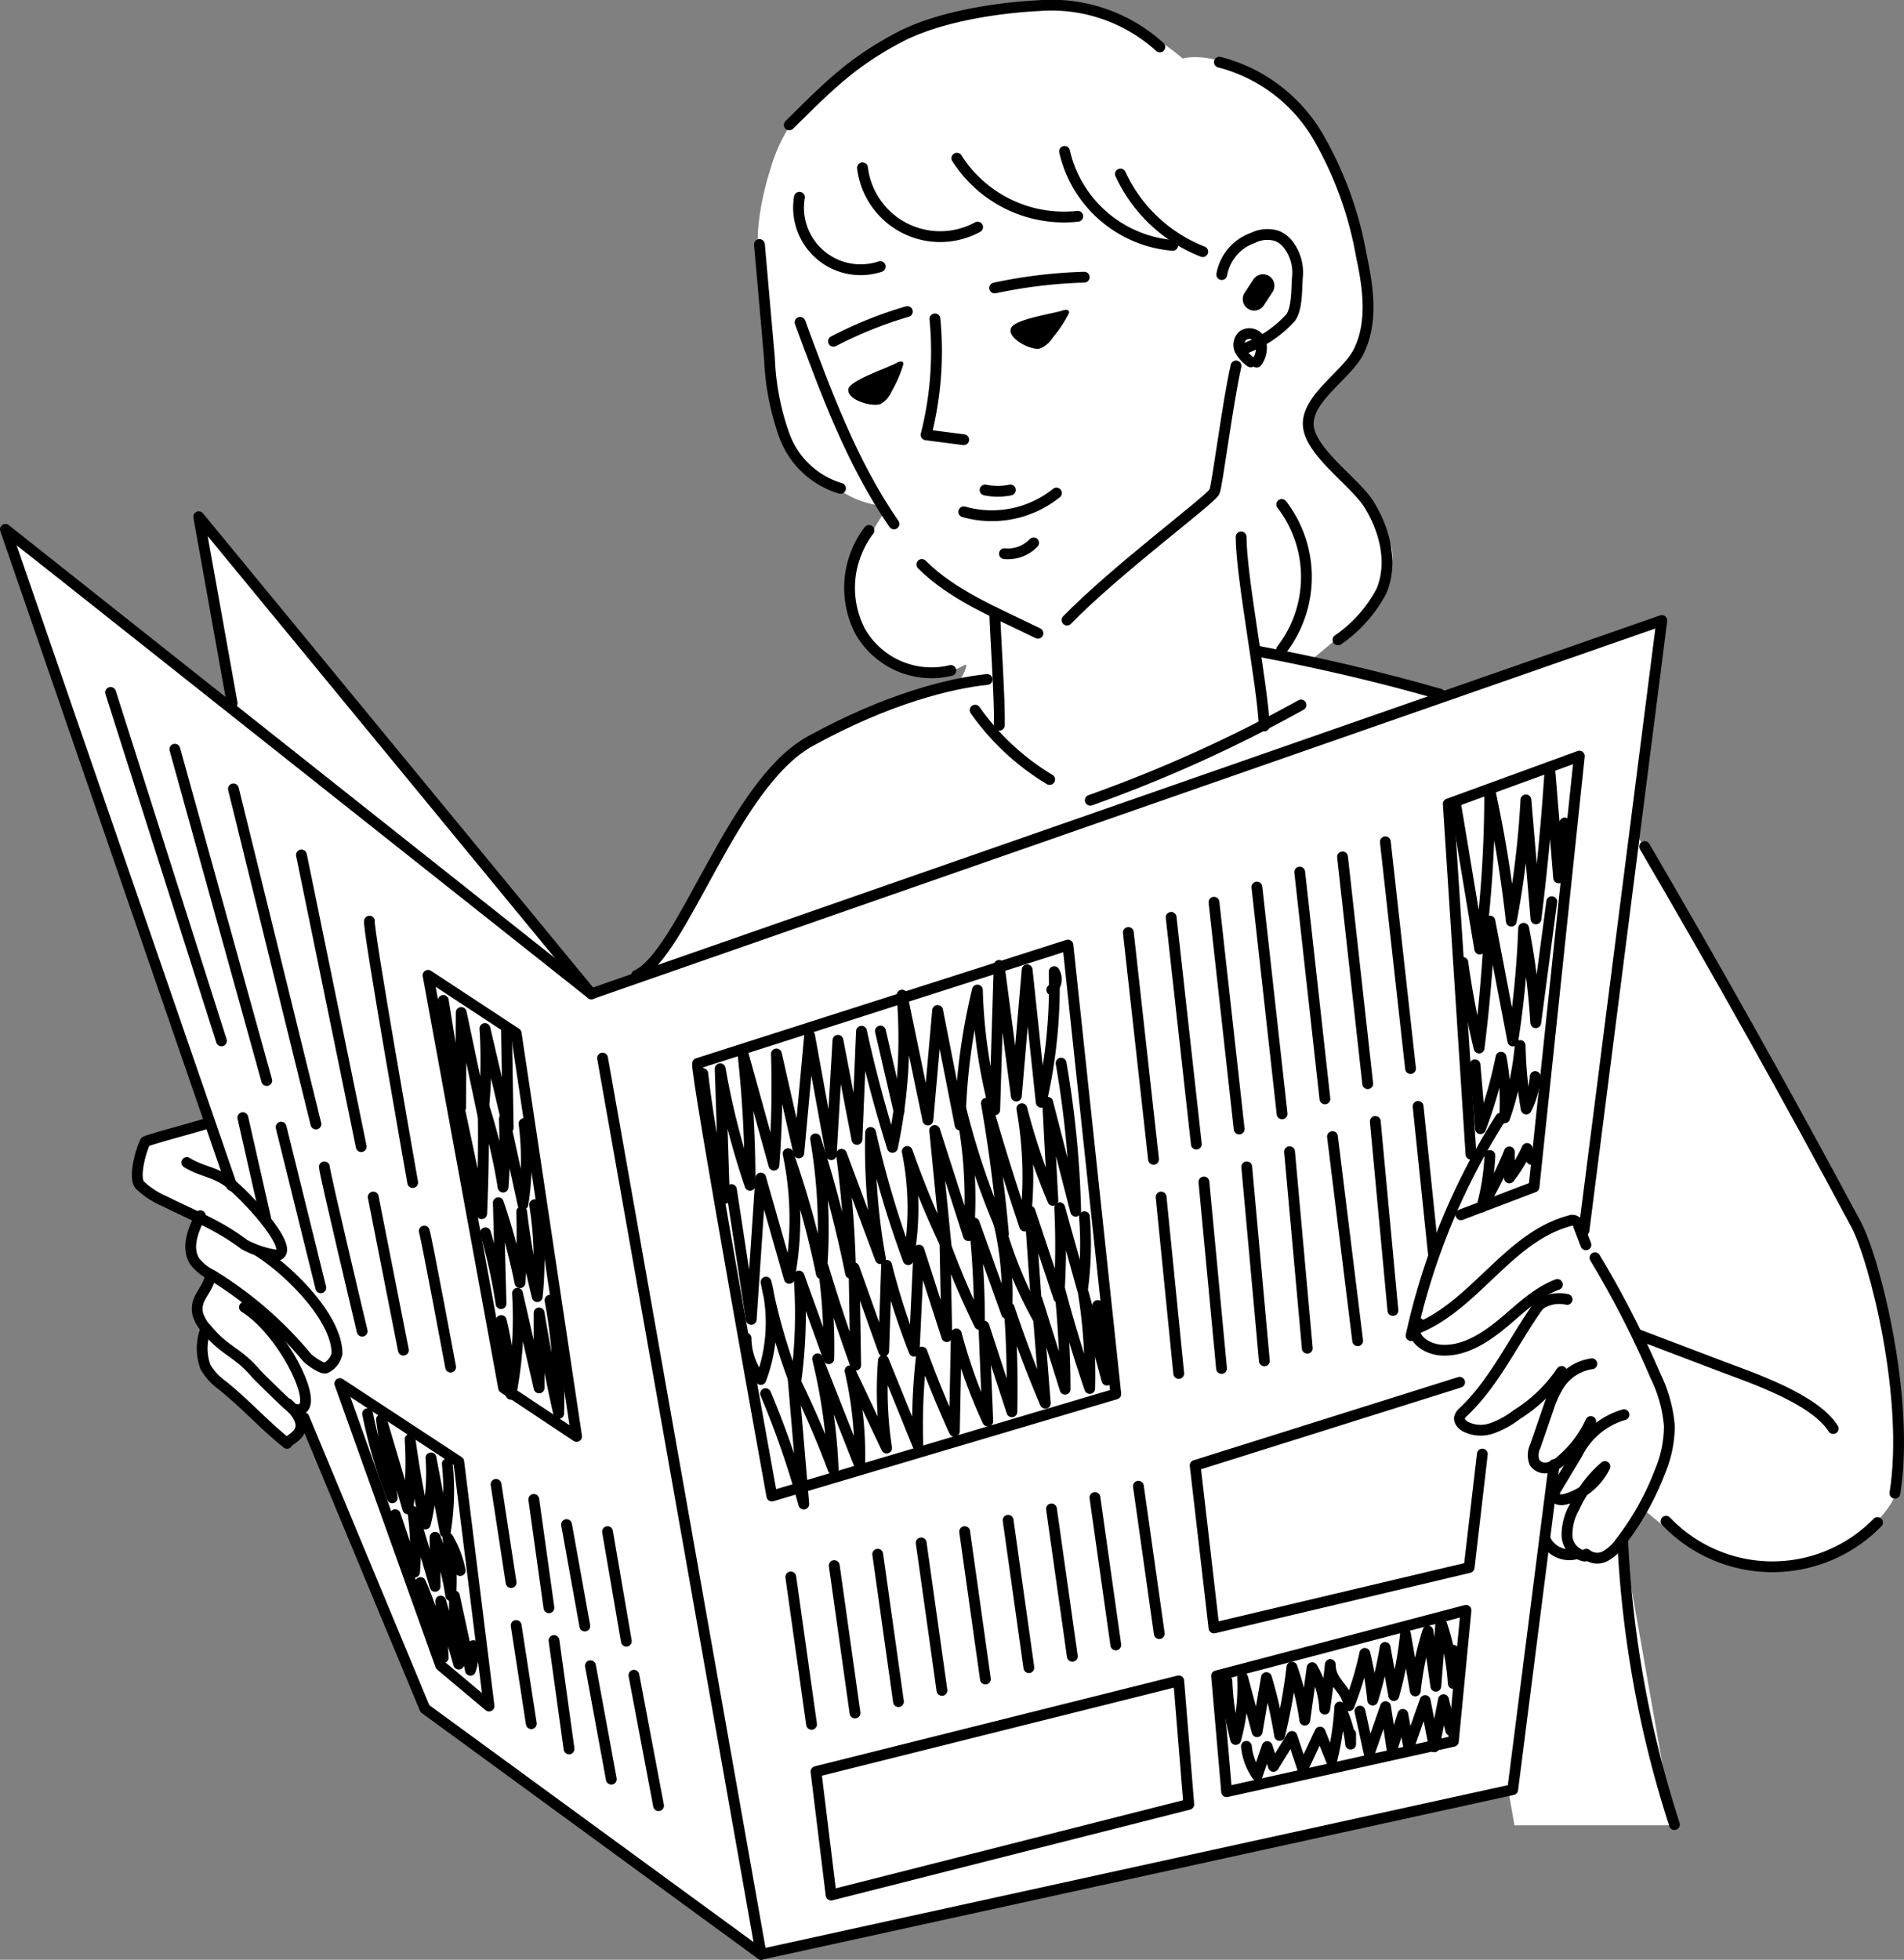 <svg xmlns="http://www.w3.org/2000/svg" width="176.1" height="181.22" viewBox="0 0 176.1 181.22"><rect x="0" y="0" width="176.1" height="181.22" fill="#808080" stroke="none"/><path d="M18.61,126.25l7.52,7.51,2.1-1.75,1,2.45,10.14,23.77L70.87,181l68.68-15.21.52,3h14.68L150.21,143l1.92-3.32s4.37,3.67,5.07,3.85,7.51,1.57,9.78,1a19.61,19.61,0,0,0,5.25-2.62s3-2.28,3.32-4.55-.53-13.28-.53-13.28-2.62-11.36-5.07-14.5-7.16-11.89-7.16-11.89L151.08,76.62l2.62-19.23-20.45,6.82-12.23-3A49.16,49.16,0,0,0,125.8,57c1.75-2.1,4.13-4.84,2.39-7.64s-4.72-6.81-4.72-6.81-2.49-1.78-2.33-4.08c.13-1.82,2.8-4.19,3.49-4.66,1.58-1,1.63-4.37,2-5.94s-1.92-10.66-4.54-15-4-4.95-7.34-6.52-5.36-.94-5.36-.94A20.94,20.94,0,0,0,90.61,1.06c-11.36,2.8-10.39,3.73-14.06,6.7a15.34,15.34,0,0,0-5.33,8c-.88,2.71-1.4,6.21-1,7.78.24,1.09,1.1,15.16,2.27,17a39.4,39.4,0,0,0,5.33,4.89c2.8,1.75,4.37,1,4,1.84-.25.61-3.59,4.85-2.88,9.26a7.92,7.92,0,0,0,4.63,5.24c4.35,1.78,6.11-1.22,5.76,0A3,3,0,0,1,88,63.51s-13.8,3.14-18.35,10-9.08,15.79-9.08,15.79L55,91.82,18.67,48,21.76,66,.79,49.88l18.52,54-5.76,1.75-1.05,3.84,5.94,3.32-.52,3.5L19.84,118l-1.58,2.28.53,2.62Z" fill="#fff"/><path d="M74,29.81c2.38,6.45,4.79,13,8.68,18.64" fill="none" stroke="#000" stroke-linecap="round" stroke-linejoin="round"/><path d="M85.26,52.2c2.9,2.9,7.06,4.54,10.74,6.36" fill="none" stroke="#000" stroke-linecap="round" stroke-linejoin="round"/><path d="M98.69,57.34c4.52-4.65,13.26-11.11,13.63-11.86.26-.52,1.22-8.25,2-11.64" fill="none" stroke="#000" stroke-linecap="round" stroke-linejoin="round"/><path d="M113,25.39A4.41,4.41,0,0,1,115.88,22a3,3,0,0,1,2.2-.19,2.45,2.45,0,0,1,1,.72,4.24,4.24,0,0,1,.92,3.07c-.09,1.09,0,2.86-.62,3.76a10.6,10.6,0,0,1-4.48,2.94.19.19,0,0,1-.18,0s0-.14.06-.1" fill="none" stroke="#000" stroke-linecap="round" stroke-linejoin="round"/><path d="M116,27.66l.81-1.24" fill="none" stroke="#000" stroke-linecap="round" stroke-linejoin="round" stroke-width="2.12"/><path d="M86.47,29.49a31.26,31.26,0,0,1-.82,10.72l3.48.45" fill="none" stroke="#000" stroke-linecap="round" stroke-linejoin="round"/><path d="M98.35,28.69c.19-.06.47-.07.52.12a.35.35,0,0,1-.05.24,11.69,11.69,0,0,1-1.46,2.18,2.43,2.43,0,0,1-1.18,1c-.82.21-3.17-1-2.64-1.94C94,29.48,97.46,29,98.35,28.69Z"/><path d="M83,33.52c.18-.09.45-.15.53,0a.33.33,0,0,1,0,.24,12,12,0,0,1-1.05,2.41,2.48,2.48,0,0,1-1,1.17c-.77.36-3.29-.38-3-1.43C78.83,35.08,82.19,34,83,33.52Z"/><path d="M77.09,31.56a37.38,37.38,0,0,1,6.83-2.75" fill="none" stroke="#000" stroke-linecap="round" stroke-linejoin="round"/><path d="M92,26.63a46.05,46.05,0,0,1,8.28-1" fill="none" stroke="#000" stroke-linecap="round" stroke-linejoin="round"/><path d="M114.79,49.65c0,3.68,2,13.8,2.14,17.48" fill="none" stroke="#000" stroke-linecap="round" stroke-linejoin="round"/><path d="M92,56.64c.08,2.31.48,8.1.43,10.42" fill="none" stroke="#000" stroke-linecap="round" stroke-linejoin="round"/><path d="M89.14,47.33a9.54,9.54,0,0,0,8.57-1.74" fill="none" stroke="#000" stroke-linecap="round" stroke-linejoin="round"/><path d="M115.68,33.47a3.34,3.34,0,0,1-1-1.1A1.14,1.14,0,0,1,115,31a1.1,1.1,0,0,1,1.6.6,2.2,2.2,0,0,1-.37,1.89" fill="none" stroke="#000" stroke-linecap="round" stroke-linejoin="round"/><path d="M73.94,18.24a5.74,5.74,0,0,0,7.47,6.41" fill="none" stroke="#000" stroke-linecap="round" stroke-linejoin="round"/><path d="M79.77,15.52A7.24,7.24,0,0,0,90.42,21" fill="none" stroke="#000" stroke-linecap="round" stroke-linejoin="round"/><path d="M88.5,14.63A11.74,11.74,0,0,0,99.68,20" fill="none" stroke="#000" stroke-linecap="round" stroke-linejoin="round"/><path d="M98.46,14a11.23,11.23,0,0,0,10,8.69" fill="none" stroke="#000" stroke-linecap="round" stroke-linejoin="round"/><path d="M70.24,22.61l.93,10.56a23.77,23.77,0,0,0,1.4,7.17,7.94,7.94,0,0,0,5.17,4.82" fill="none" stroke="#000" stroke-linecap="round" stroke-linejoin="round"/><path d="M73,11.55c3.54-3.5,5.76-5.78,10.16-8.1C86.76,1.56,92.05.73,96.1.52a14.91,14.91,0,0,1,11.17,3.82" fill="none" stroke="#000" stroke-linecap="round" stroke-linejoin="round"/><path d="M112.78,5.75a14.83,14.83,0,0,1,9.13,6.89,33.57,33.57,0,0,1,4,11c.63,2.94,1.09,6.13-.23,8.83-1.06,2.17-4.75,4.29-4.68,6.78s4.3,5.29,5.6,7.37c1.5,2.39,2.27,5.48,1.15,8.07a12.6,12.6,0,0,1-4,4.48" fill="none" stroke="#000" stroke-linecap="round" stroke-linejoin="round"/><path d="M118.55,46.65a11,11,0,0,1,0,13.41" fill="none" stroke="#000" stroke-linecap="round" stroke-linejoin="round"/><path d="M80.37,49.05a8.75,8.75,0,0,0-.83,9.3A7.59,7.59,0,0,0,87.94,62" fill="none" stroke="#000" stroke-linecap="round" stroke-linejoin="round"/><path d="M103.63,16.09a14,14,0,0,0,7.61,7.18" fill="none" stroke="#000" stroke-linecap="round" stroke-linejoin="round"/><path d="M91.11,45.31a5.76,5.76,0,0,0,2.34,0" fill="none" stroke="#000" stroke-linecap="round" stroke-linejoin="round"/><path d="M92.9,51.2a3.29,3.29,0,0,0,2.7-1" fill="none" stroke="#000" stroke-linecap="round" stroke-linejoin="round"/><polyline points="143.74 135.43 139.91 165.49 70.4 180.72 55.73 97.84" fill="none" stroke="#000" stroke-linecap="round" stroke-linejoin="round"/><polyline points="21.43 109.64 0.5 48.95 54.69 91.9 153.7 57.38 146.5 113.78" fill="none" stroke="#000" stroke-linecap="round" stroke-linejoin="round"/><polyline points="70.4 180.72 39.3 158 28.11 131.09" fill="none" stroke="#000" stroke-linecap="round" stroke-linejoin="round"/><path d="M90.19,65.67a22.8,22.8,0,0,0,6.89,6.41" fill="none" stroke="#000" stroke-linecap="round" stroke-linejoin="round"/><path d="M91.3,62.83c-3.35.35-9.13,1.73-16.35,5.7S63.24,88.14,58.87,90.2" fill="none" stroke="#000" stroke-linecap="round" stroke-linejoin="round"/><path d="M17.28,107.5c1.32.8,2.21.78,3.53,1.58s6.72,6.47,4.86,7a8.89,8.89,0,0,1-3.08-1c-2.39-1.81-4.69-2.66-7.37-4a7.75,7.75,0,0,1-2.28-1.49c-.61-.68.07-3.16.49-4,.09-.17,5.63-1.61,5.77-1.74" fill="none" stroke="#000" stroke-linecap="round" stroke-linejoin="round"/><path d="M18.53,112.42c-.68,1.35-1.34,3-.49,4.26a4.51,4.51,0,0,0,1.56,1.23,35.6,35.6,0,0,1,8.77,7.59c.22.27,1.41,1.11,1.75,1a1.91,1.91,0,0,0,1.05-1.34c0-3.31-4.45-7.69-7.26-9.46" fill="none" stroke="#000" stroke-linecap="round" stroke-linejoin="round"/><path d="M19.46,118c-.29,1.46-1.48,2-1.17,3.5a3.69,3.69,0,0,0,.92,1.52c1.69,2,2.78,2,4.47,4,.15.18,3.16,3.15,3.38,3.23,3.2,1.08-.59-7-4.45-9.37" fill="none" stroke="#000" stroke-linecap="round" stroke-linejoin="round"/><path d="M19.06,122.84A5,5,0,0,0,19,126.4a5.32,5.32,0,0,0,1.55,1.69c2.45,2,3.55,3.38,6,5.38.21-.49,2.73-1.1.08-3.66" fill="none" stroke="#000" stroke-linecap="round" stroke-linejoin="round"/><path d="M116.18,60.19c5.72,1.07,11.4,2.39,17,4" fill="none" stroke="#000" stroke-linecap="round" stroke-linejoin="round"/><path d="M146.68,115.11l-.67-1.75a.59.59,0,0,0-.84-.47c-5.71,1.51-8.83,8-14.38,10.06.12,1.15,1.4,1.83,2.55,1.9,2.09.11,4-1.12,5.62-2.46s3.12-2.87,5.08-3.61" fill="none" stroke="#000" stroke-linecap="round" stroke-linejoin="round"/><path d="M144.94,120.16a3.26,3.26,0,0,0-2.43.4,2.93,2.93,0,0,0-.55.66c-2.16,3.15-3.84,6.71-6.61,9.34a1.17,1.17,0,0,0-.35.48c-.09.36.21.7.54.88a3.12,3.12,0,0,0,2.49.14,8.35,8.35,0,0,0,2.24-1.24,13.83,13.83,0,0,0,4.16-4" fill="none" stroke="#000" stroke-linecap="round" stroke-linejoin="round"/><path d="M147.23,126.11a4.36,4.36,0,0,0-3,1.89,9.42,9.42,0,0,0-1,2.15L142,133.73a1.87,1.87,0,0,0-.06,1.53,1.2,1.2,0,0,0,1.26.45,2.74,2.74,0,0,0,1.23-.69,10.4,10.4,0,0,0,2.7-3.57" fill="none" stroke="#000" stroke-linecap="round" stroke-linejoin="round"/><path d="M150.2,130.82a7,7,0,0,0-4.32,3.61l-1.9,3.16a.93.93,0,0,0-.18.77c.16.37.68.37,1.06.25a5.79,5.79,0,0,0,3.58-3,10.89,10.89,0,0,0-2.82,3.75,5.21,5.21,0,0,0-.69,2.62,2,2,0,0,0,1.64,1.91" fill="none" stroke="#000" stroke-linecap="round" stroke-linejoin="round"/><path d="M147.52,116.31a89,89,0,0,1,5.59,10.91,13,13,0,0,1,1.29,4.66,11,11,0,0,1-.89,4.25,25.31,25.31,0,0,1-3.65,6.49,4.08,4.08,0,0,1-1.38,1.27,1.57,1.57,0,0,1-1.76-.17" fill="none" stroke="#000" stroke-linecap="round" stroke-linejoin="round"/><path d="M138.79,103.4a62.27,62.27,0,0,0-8.28,20.11,2.28,2.28,0,0,0,.7-1.16" fill="none" stroke="#000" stroke-linecap="round" stroke-linejoin="round"/><path d="M154.09,140.67a13.6,13.6,0,0,0,19.56.12" fill="none" stroke="#000" stroke-linecap="round" stroke-linejoin="round"/><path d="M152.11,78.28q10.11,17.28,19.55,34.93c1.74,3.26,5,16.13,3.6,24.87" fill="none" stroke="#000" stroke-linecap="round" stroke-linejoin="round"/><path d="M151.49,123.41l7.89,3c2.94,1.1,8.47,3,10.17,5.69" fill="none" stroke="#000" stroke-linecap="round" stroke-linejoin="round"/><path d="M150.09,142.62a100.28,100.28,0,0,0,4.78,26.1" fill="none" stroke="#000" stroke-linecap="round" stroke-linejoin="round"/><path d="M100.84,74a129.25,129.25,0,0,0,19.49-8.81" fill="none" stroke="#000" stroke-linecap="round" stroke-linejoin="round"/><polyline points="21.47 65.03 18.38 47.78 54.69 91.9" fill="none" stroke="#000" stroke-linecap="round" stroke-linejoin="round"/><path d="M145.67,143.71a2.46,2.46,0,0,1-2.79-1.44" fill="none" stroke="#000" stroke-linecap="round" stroke-linejoin="round"/><path d="M64.52,98.34c-.24.7,6.87,40,6.87,40l31.81-9.44L98.77,87.39Z" fill="none" stroke="#000" stroke-linecap="round" stroke-linejoin="round"/><polyline points="135.12 112.33 141.88 109.76 146.07 69.92 133.95 74.34 136.05 106.73" fill="none" stroke="#000" stroke-linecap="round" stroke-linejoin="round"/><line x1="104.36" y1="86.23" x2="106.69" y2="107.2" fill="none" stroke="#000" stroke-linecap="round" stroke-linejoin="round"/><line x1="108.32" y1="84.83" x2="110.65" y2="105.8" fill="none" stroke="#000" stroke-linecap="round" stroke-linejoin="round"/><line x1="112.28" y1="83.43" x2="114.61" y2="104.4" fill="none" stroke="#000" stroke-linecap="round" stroke-linejoin="round"/><line x1="116.25" y1="82.03" x2="118.58" y2="103" fill="none" stroke="#000" stroke-linecap="round" stroke-linejoin="round"/><line x1="120.21" y1="80.64" x2="122.54" y2="101.61" fill="none" stroke="#000" stroke-linecap="round" stroke-linejoin="round"/><line x1="124.17" y1="79.24" x2="126.5" y2="100.21" fill="none" stroke="#000" stroke-linecap="round" stroke-linejoin="round"/><line x1="128.13" y1="77.84" x2="130.46" y2="98.81" fill="none" stroke="#000" stroke-linecap="round" stroke-linejoin="round"/><line x1="107.39" y1="110.69" x2="109.02" y2="127" fill="none" stroke="#000" stroke-linecap="round" stroke-linejoin="round"/><line x1="111.35" y1="109.3" x2="112.98" y2="126.54" fill="none" stroke="#000" stroke-linecap="round" stroke-linejoin="round"/><line x1="115.31" y1="107.9" x2="116.94" y2="125.84" fill="none" stroke="#000" stroke-linecap="round" stroke-linejoin="round"/><line x1="119.27" y1="106.5" x2="120.91" y2="124.67" fill="none" stroke="#000" stroke-linecap="round" stroke-linejoin="round"/><line x1="123.24" y1="105.1" x2="125.57" y2="123.98" fill="none" stroke="#000" stroke-linecap="round" stroke-linejoin="round"/><line x1="127.2" y1="103.7" x2="128.83" y2="121.18" fill="none" stroke="#000" stroke-linecap="round" stroke-linejoin="round"/><line x1="131.16" y1="102.31" x2="132.56" y2="115.82" fill="none" stroke="#000" stroke-linecap="round" stroke-linejoin="round"/><polyline points="135 127.82 110.54 135.51 112.28 150.54 135.88 144.95 137.1 134.46" fill="none" stroke="#000" stroke-linecap="round" stroke-linejoin="round"/><line x1="73.14" y1="145.82" x2="75.06" y2="159.45" fill="none" stroke="#000" stroke-linecap="round" stroke-linejoin="round"/><line x1="77.16" y1="144.77" x2="79.08" y2="158.4" fill="none" stroke="#000" stroke-linecap="round" stroke-linejoin="round"/><line x1="81.18" y1="143.72" x2="83.1" y2="157.35" fill="none" stroke="#000" stroke-linecap="round" stroke-linejoin="round"/><line x1="85.2" y1="142.67" x2="87.12" y2="156.31" fill="none" stroke="#000" stroke-linecap="round" stroke-linejoin="round"/><line x1="89.22" y1="141.63" x2="91.14" y2="155.26" fill="none" stroke="#000" stroke-linecap="round" stroke-linejoin="round"/><line x1="93.24" y1="140.58" x2="95.16" y2="154.21" fill="none" stroke="#000" stroke-linecap="round" stroke-linejoin="round"/><line x1="97.25" y1="139.53" x2="99.18" y2="153.16" fill="none" stroke="#000" stroke-linecap="round" stroke-linejoin="round"/><line x1="101.27" y1="138.48" x2="103.2" y2="152.11" fill="none" stroke="#000" stroke-linecap="round" stroke-linejoin="round"/><line x1="105.29" y1="137.43" x2="107.22" y2="151.06" fill="none" stroke="#000" stroke-linecap="round" stroke-linejoin="round"/><polygon points="75.47 163.82 76.87 175.24 109.95 166.85 109.02 155.43 75.47 163.82" fill="none" stroke="#000" stroke-linecap="round" stroke-linejoin="round"/><polygon points="112.52 154.97 113.45 165.68 134.42 161.02 135.59 148.91 112.52 154.97" fill="none" stroke="#000" stroke-linecap="round" stroke-linejoin="round"/><polygon points="39.59 90.19 47.74 95.55 53.33 132.83 46.58 128.34 39.59 90.19" fill="none" stroke="#000" stroke-linecap="round" stroke-linejoin="round"/><line x1="10.23" y1="64.03" x2="20.48" y2="96.25" fill="none" stroke="#000" stroke-linecap="round" stroke-linejoin="round"/><line x1="16.17" y1="69.28" x2="24.67" y2="99.92" fill="none" stroke="#000" stroke-linecap="round" stroke-linejoin="round"/><line x1="21.59" y1="72.95" x2="29.22" y2="103.94" fill="none" stroke="#000" stroke-linecap="round" stroke-linejoin="round"/><line x1="27.88" y1="79.06" x2="33.41" y2="106.03" fill="none" stroke="#000" stroke-linecap="round" stroke-linejoin="round"/><path d="M34.17,85.18c-.18.52,4,24.17,4,24.17" fill="none" stroke="#000" stroke-linecap="round" stroke-linejoin="round"/><path d="M39.24,113.84c.23.7,2.44,12.58,2.44,12.58" fill="none" stroke="#000" stroke-linecap="round" stroke-linejoin="round"/><line x1="34.52" y1="110.69" x2="37.31" y2="124.85" fill="none" stroke="#000" stroke-linecap="round" stroke-linejoin="round"/><path d="M30,107.9c0,.52,3.5,15.2,3.5,15.2" fill="none" stroke="#000" stroke-linecap="round" stroke-linejoin="round"/><path d="M26,104.23c.18.7,3.67,14.85,3.67,14.85" fill="none" stroke="#000" stroke-linecap="round" stroke-linejoin="round"/><line x1="22.46" y1="103.35" x2="24.56" y2="112.62" fill="none" stroke="#000" stroke-linecap="round" stroke-linejoin="round"/><path d="M31.43,127.94l11,7.22,2.8,22.6L40.75,154Z" fill="none" stroke="#000" stroke-linecap="round" stroke-linejoin="round"/><line x1="45.88" y1="137.26" x2="47.27" y2="146.34" fill="none" stroke="#000" stroke-linecap="round" stroke-linejoin="round"/><line x1="49.37" y1="138.65" x2="50.77" y2="148.67" fill="none" stroke="#000" stroke-linecap="round" stroke-linejoin="round"/><line x1="52.4" y1="140.98" x2="54.09" y2="150.36" fill="none" stroke="#000" stroke-linecap="round" stroke-linejoin="round"/><line x1="56.19" y1="141.63" x2="57.93" y2="151.76" fill="none" stroke="#000" stroke-linecap="round" stroke-linejoin="round"/><line x1="47.74" y1="150.31" x2="49.14" y2="159.39" fill="none" stroke="#000" stroke-linecap="round" stroke-linejoin="round"/><line x1="51.24" y1="151.7" x2="52.63" y2="161.72" fill="none" stroke="#000" stroke-linecap="round" stroke-linejoin="round"/><line x1="54.61" y1="154.03" x2="56.54" y2="164.52" fill="none" stroke="#000" stroke-linecap="round" stroke-linejoin="round"/><line x1="58.63" y1="154.91" x2="60.91" y2="166.97" fill="none" stroke="#000" stroke-linecap="round" stroke-linejoin="round"/><path d="M65,99.28a107.62,107.62,0,0,0,2,11.55l-.39-12a71.8,71.8,0,0,0,2.76,10.77,108.21,108.21,0,0,0-.66-12.21l2.87,10.35a95.29,95.29,0,0,0,.23-10.28l2.07,9.15,1-10.84,2,11,.62-10.57,1.76,9.16.42-10c.79,3.62,1.75,7.21,2.86,10.74a48.6,48.6,0,0,0,.89-14.08l2.39,11.55.9-10.13,2.08,10.59A56.76,56.76,0,0,1,90.4,91.55,48.27,48.27,0,0,0,92,102.63l.41-13.36L94,101.35l1-11.67,1.3,12.24a48,48,0,0,0,1.2-12.07,1.34,1.34,0,0,1-.22,1.68" fill="none" stroke="#000" stroke-linecap="round" stroke-linejoin="round"/><path d="M67.65,110l1.83,12,.88-13.06L73,118.21a29.25,29.25,0,0,0-.11-11.53,83.31,83.31,0,0,1,3.08,11.1,49.14,49.14,0,0,0-.54-12.47,115.78,115.78,0,0,1,3.24,12.43,97.12,97.12,0,0,0-.84-11l3.6,9.65a57,57,0,0,1-.91-11.67A92,92,0,0,0,84,116.48a25.94,25.94,0,0,0-.09-10,88.91,88.91,0,0,0,3.59,8.7l-1.05-10.64,3.12,9.72a41,41,0,0,0-.68-11.64,72.72,72.72,0,0,0,3.92,11.49c-.35-4-.88-8.09-1.58-12.09q1.64,5.71,3.54,11.35a35.57,35.57,0,0,0-.26-10.85A60.26,60.26,0,0,0,97.38,111l-.48-9.07L99.49,112a92.41,92.41,0,0,0-1.35-13.69" fill="none" stroke="#000" stroke-linecap="round" stroke-linejoin="round"/><path d="M81.43,95.34l1.72,7.43" fill="none" stroke="#000" stroke-linecap="round" stroke-linejoin="round"/><path d="M69,123.74a6.18,6.18,0,0,0,1.37,3.82,15,15,0,0,0,.48-9A56.5,56.5,0,0,0,73.57,128a46.17,46.17,0,0,0,.33-10l2.75,7.64a52.15,52.15,0,0,0-.51-8.47q1.38,4.57,3,9.07l-.15-9,2.74,7.69L82,117a64.94,64.94,0,0,0,2.55,7.94l.44-9.34,2.58,8L87.4,115a78,78,0,0,0,3.19,7.47,86.54,86.54,0,0,0-.49-9.38l3,8.37a28.56,28.56,0,0,0-.84-8.88,40.36,40.36,0,0,0,3.68,9.22L95.26,112l2.67,8a70,70,0,0,0,.08-8.32l2.11,7.57a31.65,31.65,0,0,0,.18-6.74" fill="none" stroke="#000" stroke-linecap="round" stroke-linejoin="round"/><path d="M70.81,128.87a81.55,81.55,0,0,1,3.53,10.21l-1-11.8q2.07,4.18,3.72,8.57a51.59,51.59,0,0,0-1.44-10.2l3.89,9.86a34.33,34.33,0,0,0-.89-8.75L82,133.9a34.86,34.86,0,0,1-.29-8.1l3.18,7.83a56.16,56.16,0,0,1,.38-8.6q1.36,3.72,3,7.32l.18-9a49.4,49.4,0,0,0,2.91,8.06L91,122.62l2.59,7.93c.06-3.21,0-6.42-.25-9.61,1,3,2.11,5.93,3.34,8.82l-.76-9.56,2.59,8.26c0-3.07-.18-6.13-.48-9.18.82,3.07,1.74,6.1,2.76,9.11a47.44,47.44,0,0,0-.59-8.83l2.18,8.06a21.75,21.75,0,0,0-.85-6.9" fill="none" stroke="#000" stroke-linecap="round" stroke-linejoin="round"/><path d="M134.62,74.29l2.24,13.47A112.82,112.82,0,0,0,137.78,73a119,119,0,0,1,2,12.18,84.48,84.48,0,0,0,1.35-11.21l.93,11q.85-6.81,1.29-13.65l.81,9.86a11,11,0,0,0,.56-5.08" fill="none" stroke="#000" stroke-linecap="round" stroke-linejoin="round"/><path d="M135.3,89q.55,4,1.5,7.91.73-5.85,1-11.74l2.12,11.09a88.79,88.79,0,0,0,1-10.42,65.75,65.75,0,0,1,1.12,8.73l1.48-11.19" fill="none" stroke="#000" stroke-linecap="round" stroke-linejoin="round"/><path d="M136.42,98.46l.51,5.91a42,42,0,0,0,1.9-6.61,22,22,0,0,1,.33,5.61,27.83,27.83,0,0,0,1.44-6.69,38.5,38.5,0,0,0,.56,5.87,7.88,7.88,0,0,0,.83-3" fill="none" stroke="#000" stroke-linecap="round" stroke-linejoin="round"/><path d="M137.8,106.85a21.28,21.28,0,0,1-.75,4.76,37.22,37.22,0,0,0,2.55-5.09v2.4a13.66,13.66,0,0,0,1.64-2.72l.39,1" fill="none" stroke="#000" stroke-linecap="round" stroke-linejoin="round"/><path d="M41,92.51l1.6,9.92.06-8.8,2,9.48a45.61,45.61,0,0,0,.19-8L47,104.28l-.15-9" fill="none" stroke="#000" stroke-linecap="round" stroke-linejoin="round"/><path d="M42.55,102.78l2,9.45c.15-3.38.2-6.77.13-10.15a49.49,49.49,0,0,1,1.85,7.69,57.6,57.6,0,0,0,.12-6.3l1.72,7.89a27,27,0,0,0,.1-7.46" fill="none" stroke="#000" stroke-linecap="round" stroke-linejoin="round"/><path d="M44.9,114a49.07,49.07,0,0,1,1.44,6.55l-.25-9.33a59.14,59.14,0,0,1,2,7.39,55.22,55.22,0,0,0,.16-6.56,61.24,61.24,0,0,0,1.44,7.85,32.7,32.7,0,0,0-.24-8.5" fill="none" stroke="#000" stroke-linecap="round" stroke-linejoin="round"/><path d="M46.36,122.11a32.7,32.7,0,0,1,.9,6.82,37.5,37.5,0,0,0,.6-9.34l2,8.75,0-6.93c.51,3.11,1.12,6.22,1.81,9.3a49.08,49.08,0,0,0-.8-10.48" fill="none" stroke="#000" stroke-linecap="round" stroke-linejoin="round"/><path d="M34,130.73a45.82,45.82,0,0,0,2.28,7.77l-1-7.23,2.44,8.25a32.92,32.92,0,0,0,.21-6.43q.52,3.94,1.41,7.83a19.35,19.35,0,0,0,.52-6.11l1.32,6.88a23.56,23.56,0,0,0,.19-6.33" fill="none" stroke="#000" stroke-linecap="round" stroke-linejoin="round"/><path d="M36.55,140.06l1.79,5.32a24.58,24.58,0,0,0-.16-5.62l2.06,6.93,0-4.54a23.94,23.94,0,0,1,1.45,5.4,24.26,24.26,0,0,0-.26-5.32,9.54,9.54,0,0,1,1.13,3" fill="none" stroke="#000" stroke-linecap="round" stroke-linejoin="round"/><path d="M38.89,146.34a29.65,29.65,0,0,1,2.1,6.95l-.23-5.24,1.67,5.83a45.85,45.85,0,0,1-.4-6.3l1.48,6.87a5.34,5.34,0,0,0,.26-2.28" fill="none" stroke="#000" stroke-linecap="round" stroke-linejoin="round"/><path d="M113.48,155.43a24.24,24.24,0,0,0,.81,5.42,18.43,18.43,0,0,0,.64-5.72l1.34,5,.86-5a41,41,0,0,1,1.22,5.35,52,52,0,0,0,1.14-6.32,25,25,0,0,1,1.19,4.9l.68-4.85a8.35,8.35,0,0,1,1.16,3.83c.2-1.37.38-2.74.52-4.12,0,1.71,1.49,2.11,1.73,3.81a30.31,30.31,0,0,0,1.46-4.84,30,30,0,0,1,.73,4.32,37,37,0,0,0,1.15-4.87l.8,4.45a32.28,32.28,0,0,0,1.08-5.69l.91,5.26a26.92,26.92,0,0,1,1.17-5.54l.73,5.11.47-5.94a21.23,21.23,0,0,1,1.14,5.68v-3.07" fill="none" stroke="#000" stroke-linecap="round" stroke-linejoin="round"/><path d="M115.28,161.49a5.66,5.66,0,0,0,1,2.69l.92-2.67.58,1.83,1.71-2.77,1,3,1.6-3.4,1.07,2.68a27.11,27.11,0,0,0,.76-5,9.51,9.51,0,0,1,1,3.43v-.94" fill="none" stroke="#000" stroke-linecap="round" stroke-linejoin="round"/><path d="M125.78,158.23l.86,3.92,1.51-4.34.6,3.93,1-3.21.54,3.05,1.52-4.33.84,4.28.86-4.36.67,2.84a1,1,0,0,0,.07-1.37" fill="none" stroke="#000" stroke-linecap="round" stroke-linejoin="round"/></svg>
